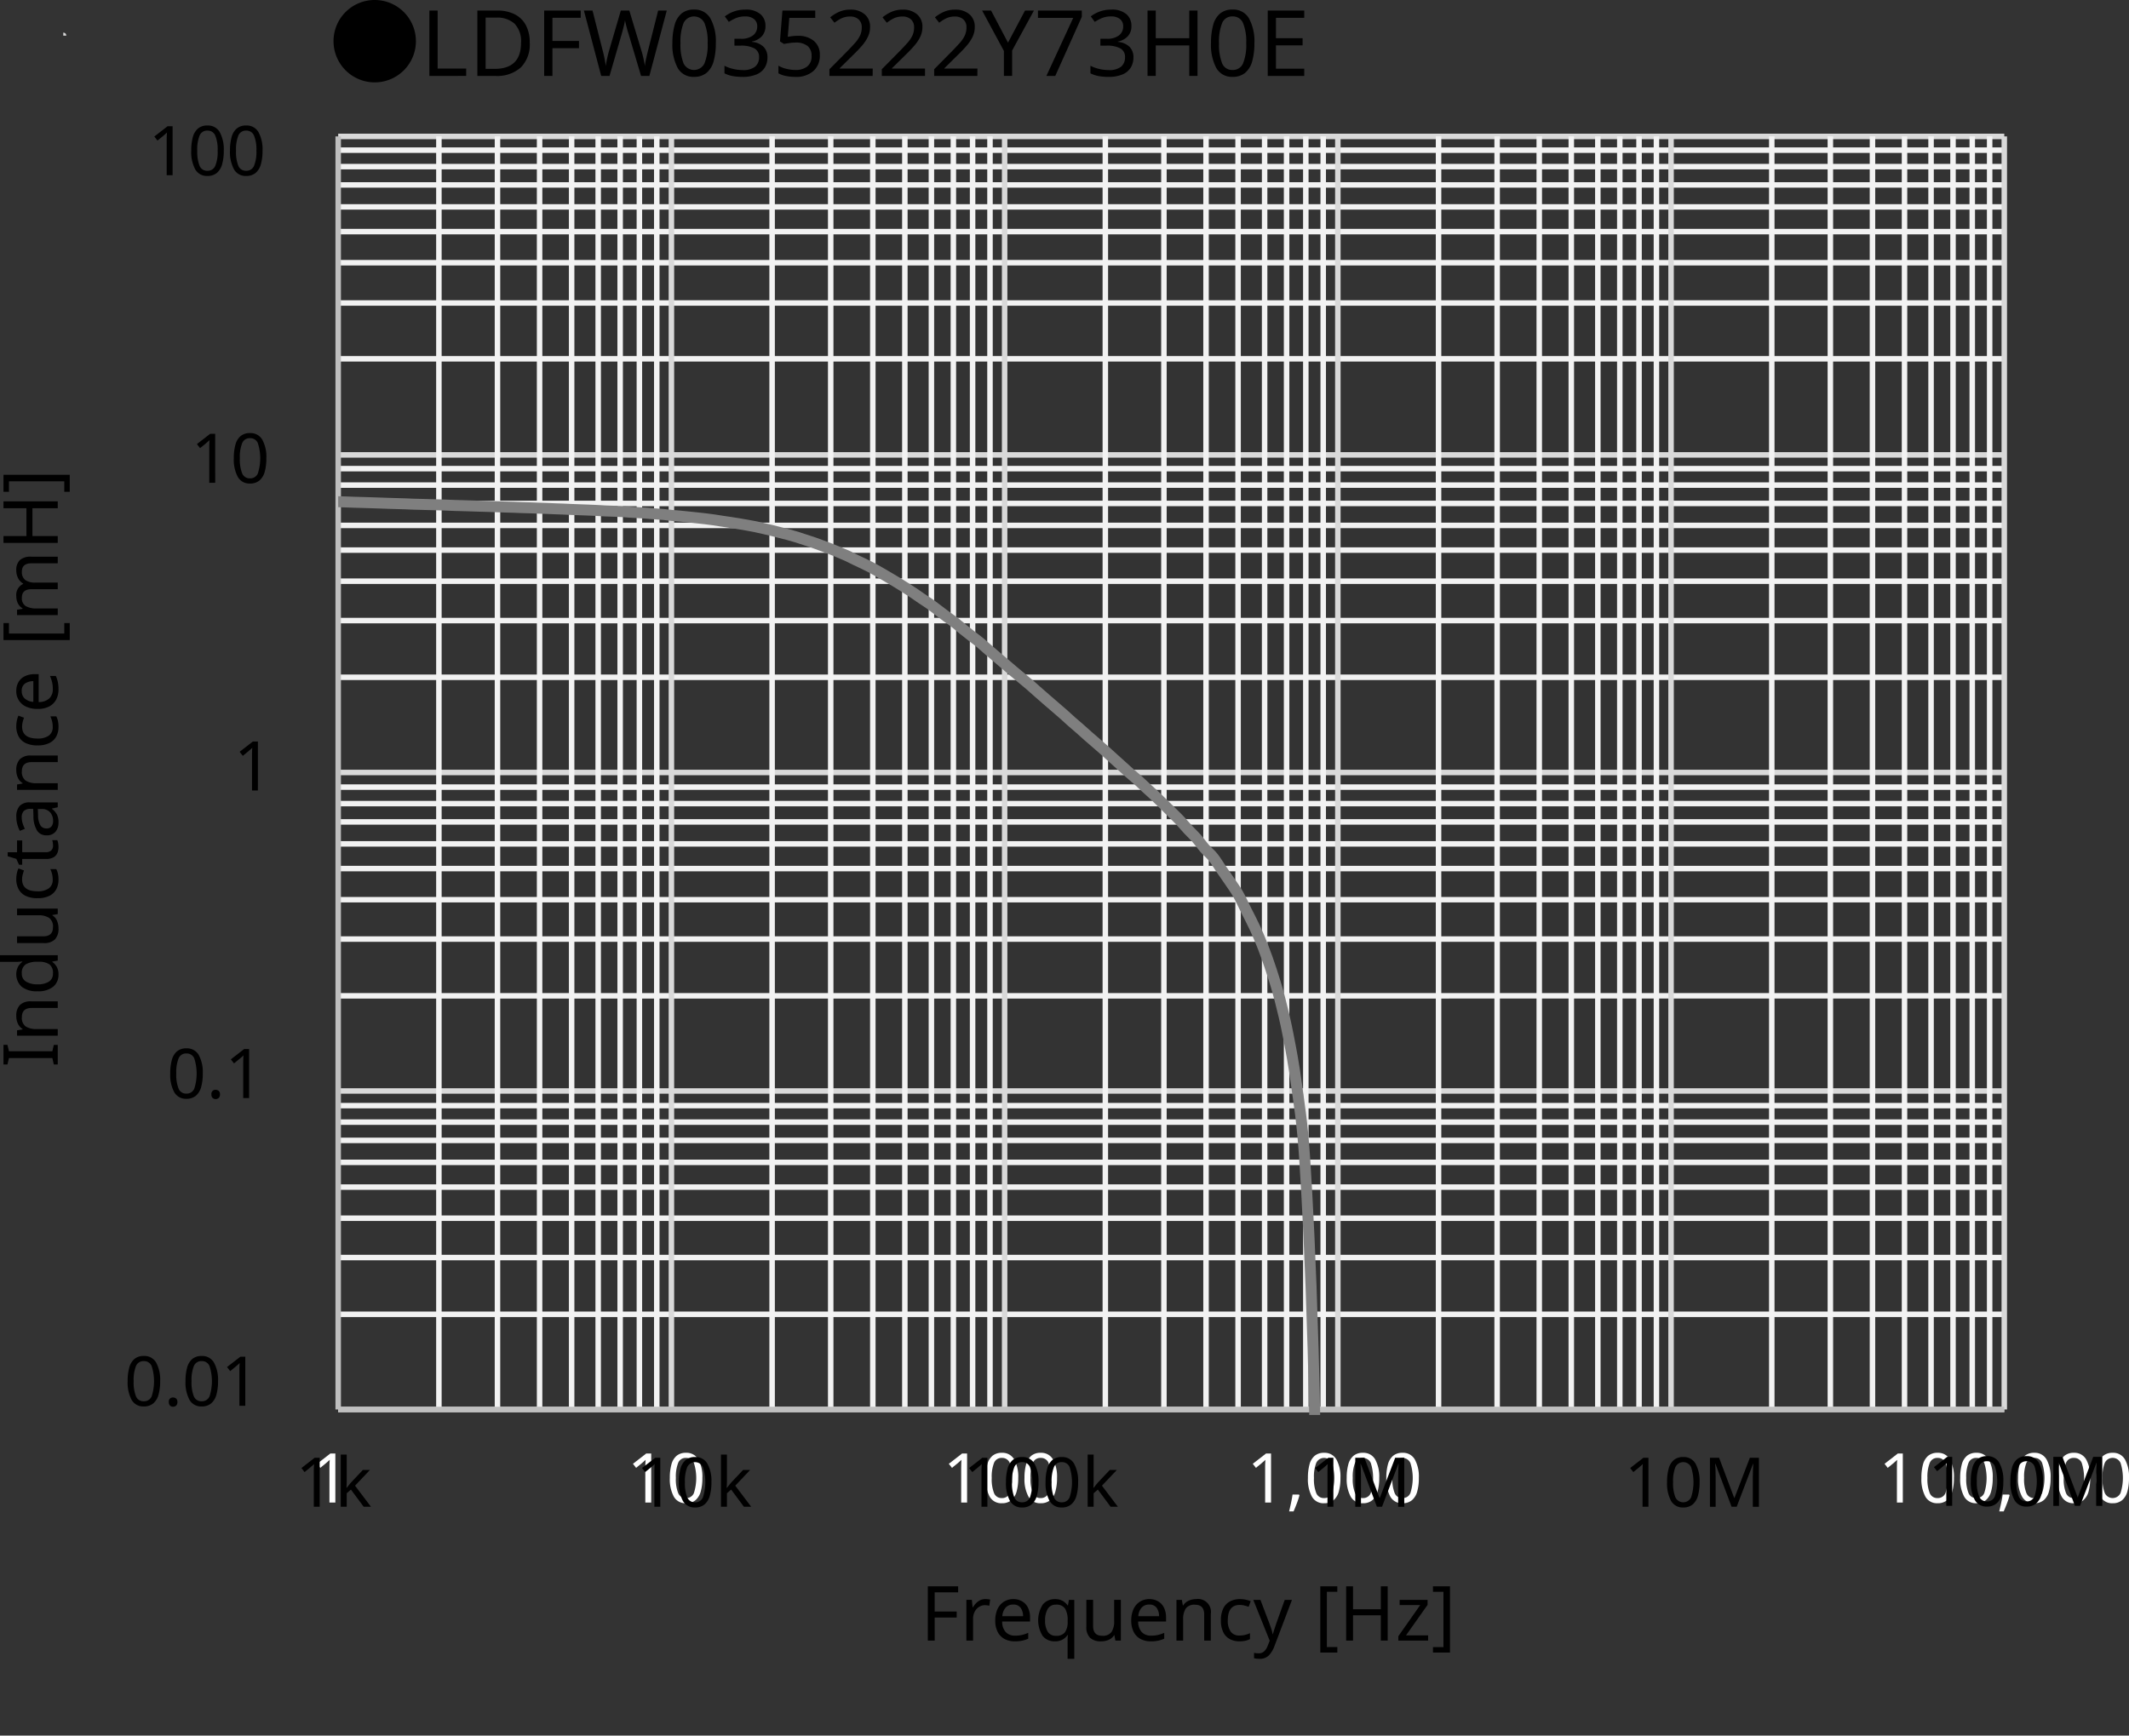 <svg xmlns="http://www.w3.org/2000/svg" xmlns:xlink="http://www.w3.org/1999/xlink" viewBox="0 0 279.083 227.569">
  <rect x="0" y="0" width="279.083" height="227.569" fill="#333333" stroke="none"/>
  <defs>
    <style>
      .cls-1, .cls-4, .cls-5, .cls-6, .cls-8 {
        fill: none;
      }

      .cls-1 {
        clip-rule: evenodd;
      }

      .cls-2 {
        fill: #fff;
      }

      .cls-3 {
        fill: #d9d9d9;
        fill-rule: evenodd;
      }

      .cls-4 {
        stroke: #f2f2f2;
      }

      .cls-4, .cls-5, .cls-6, .cls-8 {
        stroke-linejoin: round;
      }

      .cls-4, .cls-5, .cls-6 {
        stroke-width: 0.72px;
      }

      .cls-5 {
        stroke: #d9d9d9;
      }

      .cls-6 {
        stroke: #bfbfbf;
      }

      .cls-7 {
        clip-path: url(#clip-path);
      }

      .cls-8 {
        stroke: #7f7f7f;
        stroke-linecap: round;
        stroke-width: 1.44px;
      }
    </style>
    <clipPath id="clip-path" transform="translate(-0.966 -0.606)">
      <polygon class="cls-1" points="45.299 186.133 264.419 186.133 264.419 18.373 45.299 18.373 45.299 186.133 45.299 186.133"/>
    </clipPath>
  </defs>
  <g id="レイヤー_3" data-name="レイヤー 3">
    <g>
      <g>
        <g>
          <g>
            <path d="M21.961,181.7a6.439,6.439,0,0,1-.215,1.781,2.264,2.264,0,0,1-.689,1.135,1.864,1.864,0,0,1-1.238.4,1.733,1.733,0,0,1-1.606-.877A4.808,4.808,0,0,1,17.7,181.7a6.533,6.533,0,0,1,.212-1.782,2.227,2.227,0,0,1,.679-1.13,1.86,1.86,0,0,1,1.233-.392,1.76,1.76,0,0,1,1.611.87A4.674,4.674,0,0,1,21.961,181.7Zm-3.474,0a4.968,4.968,0,0,0,.3,1.98,1.05,1.05,0,0,0,1.03.657,1.063,1.063,0,0,0,1.031-.653,6.465,6.465,0,0,0,0-3.956,1.063,1.063,0,0,0-1.031-.656,1.051,1.051,0,0,0-1.03.656A4.947,4.947,0,0,0,18.487,181.7Z" transform="translate(-0.966 -0.606)"/>
            <path d="M23.1,184.439a.52.52,0,0,1,.549-.6.621.621,0,0,1,.4.135.563.563,0,0,1,.171.467.581.581,0,0,1-.171.469.6.6,0,0,1-.4.144.563.563,0,0,1-.387-.144A.6.6,0,0,1,23.1,184.439Z" transform="translate(-0.966 -0.606)"/>
            <path d="M29.548,181.7a6.439,6.439,0,0,1-.215,1.781,2.271,2.271,0,0,1-.689,1.135,1.864,1.864,0,0,1-1.238.4,1.733,1.733,0,0,1-1.606-.877,4.808,4.808,0,0,1-.518-2.435,6.533,6.533,0,0,1,.212-1.782,2.227,2.227,0,0,1,.679-1.13,1.858,1.858,0,0,1,1.233-.392,1.761,1.761,0,0,1,1.611.87A4.674,4.674,0,0,1,29.548,181.7Zm-3.474,0a4.968,4.968,0,0,0,.3,1.98,1.05,1.05,0,0,0,1.03.657,1.063,1.063,0,0,0,1.031-.653,6.465,6.465,0,0,0,0-3.956,1.063,1.063,0,0,0-1.031-.656,1.051,1.051,0,0,0-1.03.656A4.947,4.947,0,0,0,26.074,181.7Z" transform="translate(-0.966 -0.606)"/>
            <path d="M33.121,184.926h-.774v-4.491q0-.387.009-.622c.006-.155.015-.317.027-.485a3.348,3.348,0,0,1-.265.242c-.081.067-.179.151-.293.253l-.684.558-.414-.531,1.737-1.35h.657Z" transform="translate(-0.966 -0.606)"/>
          </g>
          <g>
            <path d="M27.547,141.36a6.446,6.446,0,0,1-.215,1.782,2.261,2.261,0,0,1-.689,1.134,1.864,1.864,0,0,1-1.238.4,1.733,1.733,0,0,1-1.606-.877,4.808,4.808,0,0,1-.518-2.435,6.533,6.533,0,0,1,.212-1.782,2.227,2.227,0,0,1,.679-1.13,1.865,1.865,0,0,1,1.233-.391,1.762,1.762,0,0,1,1.611.869A4.674,4.674,0,0,1,27.547,141.36Zm-3.474,0a4.968,4.968,0,0,0,.3,1.98,1.05,1.05,0,0,0,1.03.657,1.064,1.064,0,0,0,1.031-.652,6.465,6.465,0,0,0,0-3.956,1.062,1.062,0,0,0-1.031-.657,1.05,1.05,0,0,0-1.03.657A4.938,4.938,0,0,0,24.073,141.36Z" transform="translate(-0.966 -0.606)"/>
            <path d="M28.681,144.1a.52.52,0,0,1,.549-.6.621.621,0,0,1,.4.135.564.564,0,0,1,.171.468.58.58,0,0,1-.171.468.6.6,0,0,1-.4.144.563.563,0,0,1-.387-.144A.6.6,0,0,1,28.681,144.1Z" transform="translate(-0.966 -0.606)"/>
            <path d="M33.622,144.582h-.774v-4.491q0-.387.009-.621t.027-.486a3.586,3.586,0,0,1-.265.243c-.081.066-.179.15-.293.252l-.684.558-.414-.531,1.737-1.35h.657Z" transform="translate(-0.966 -0.606)"/>
          </g>
          <path d="M34.77,104.254H34V99.763q0-.387.009-.621c.006-.157.015-.319.027-.487a3.191,3.191,0,0,1-.266.243c-.081.067-.179.151-.292.252l-.684.559-.415-.531,1.738-1.35h.657Z" transform="translate(-0.966 -0.606)"/>
          <g>
            <path d="M29.176,63.91H28.4V59.419q0-.387.009-.621t.027-.486a3.583,3.583,0,0,1-.266.243c-.081.066-.178.15-.292.252l-.684.558-.414-.531,1.737-1.35h.657Z" transform="translate(-0.966 -0.606)"/>
            <path d="M35.881,60.688a6.406,6.406,0,0,1-.216,1.782,2.259,2.259,0,0,1-.688,1.134,1.865,1.865,0,0,1-1.238.4,1.735,1.735,0,0,1-1.607-.877,4.809,4.809,0,0,1-.517-2.435,6.536,6.536,0,0,1,.211-1.782,2.221,2.221,0,0,1,.68-1.129,1.858,1.858,0,0,1,1.233-.392,1.763,1.763,0,0,1,1.611.868A4.681,4.681,0,0,1,35.881,60.688Zm-3.474,0a4.971,4.971,0,0,0,.3,1.98,1.051,1.051,0,0,0,1.031.657,1.063,1.063,0,0,0,1.031-.652,6.465,6.465,0,0,0,0-3.956,1.063,1.063,0,0,0-1.031-.657,1.051,1.051,0,0,0-1.031.657A4.941,4.941,0,0,0,32.407,60.688Z" transform="translate(-0.966 -0.606)"/>
          </g>
          <g>
            <path d="M23.59,23.582h-.774V19.091q0-.387.009-.621t.027-.486a3.583,3.583,0,0,1-.266.243c-.081.066-.178.15-.292.252l-.684.558-.414-.531,1.737-1.35h.657Z" transform="translate(-0.966 -0.606)"/>
            <path d="M30.3,20.36a6.406,6.406,0,0,1-.216,1.782,2.259,2.259,0,0,1-.688,1.134,1.865,1.865,0,0,1-1.238.4,1.736,1.736,0,0,1-1.607-.878,4.805,4.805,0,0,1-.517-2.434,6.536,6.536,0,0,1,.211-1.782,2.217,2.217,0,0,1,.68-1.129,1.858,1.858,0,0,1,1.233-.392,1.763,1.763,0,0,1,1.611.868A4.678,4.678,0,0,1,30.3,20.36Zm-3.474,0a4.95,4.95,0,0,0,.3,1.98,1.049,1.049,0,0,0,1.03.657,1.062,1.062,0,0,0,1.031-.652,4.839,4.839,0,0,0,.31-1.985,4.812,4.812,0,0,0-.31-1.971,1.062,1.062,0,0,0-1.031-.657,1.049,1.049,0,0,0-1.03.657A4.92,4.92,0,0,0,26.821,20.36Z" transform="translate(-0.966 -0.606)"/>
            <path d="M35.38,20.36a6.406,6.406,0,0,1-.216,1.782,2.259,2.259,0,0,1-.688,1.134,1.865,1.865,0,0,1-1.238.4,1.736,1.736,0,0,1-1.607-.878,4.805,4.805,0,0,1-.517-2.434,6.536,6.536,0,0,1,.211-1.782,2.217,2.217,0,0,1,.68-1.129,1.858,1.858,0,0,1,1.233-.392,1.763,1.763,0,0,1,1.611.868A4.678,4.678,0,0,1,35.38,20.36Zm-3.474,0a4.95,4.95,0,0,0,.3,1.98,1.049,1.049,0,0,0,1.03.657,1.062,1.062,0,0,0,1.031-.652,4.839,4.839,0,0,0,.31-1.985,4.812,4.812,0,0,0-.31-1.971,1.062,1.062,0,0,0-1.031-.657,1.049,1.049,0,0,0-1.03.657A4.92,4.92,0,0,0,31.906,20.36Z" transform="translate(-0.966 -0.606)"/>
          </g>
          <path class="cls-2" d="M44.926,197.613h-.774v-4.491q0-.387.009-.621c.006-.155.015-.317.027-.485-.1.095-.185.176-.266.242s-.178.15-.292.253l-.684.557-.414-.531,1.737-1.349h.657Z" transform="translate(-0.966 -0.606)"/>
          <g>
            <path class="cls-2" d="M86.332,197.613h-.774v-4.491q0-.387.009-.621c.006-.155.015-.317.027-.485-.1.095-.184.176-.265.242s-.179.15-.293.253l-.684.557-.414-.531,1.737-1.349h.657Z" transform="translate(-0.966 -0.606)"/>
            <path class="cls-2" d="M93.037,194.392a6.4,6.4,0,0,1-.216,1.781,2.267,2.267,0,0,1-.688,1.135,1.87,1.87,0,0,1-1.238.4,1.732,1.732,0,0,1-1.606-.877,4.794,4.794,0,0,1-.518-2.434,6.544,6.544,0,0,1,.211-1.783,2.235,2.235,0,0,1,.68-1.13,1.863,1.863,0,0,1,1.233-.391,1.762,1.762,0,0,1,1.611.869A4.678,4.678,0,0,1,93.037,194.392Zm-3.474,0a4.963,4.963,0,0,0,.3,1.979,1.048,1.048,0,0,0,1.03.657,1.062,1.062,0,0,0,1.031-.652,6.465,6.465,0,0,0,0-3.956,1.061,1.061,0,0,0-1.031-.656,1.048,1.048,0,0,0-1.03.656A4.944,4.944,0,0,0,89.563,194.392Z" transform="translate(-0.966 -0.606)"/>
          </g>
          <g>
            <path class="cls-2" d="M127.738,197.613h-.774v-4.491q0-.387.01-.621c0-.155.014-.317.026-.485-.1.095-.184.176-.265.242s-.179.15-.293.253l-.684.557-.414-.531,1.738-1.349h.656Z" transform="translate(-0.966 -0.606)"/>
            <path class="cls-2" d="M134.443,194.392a6.439,6.439,0,0,1-.215,1.781,2.275,2.275,0,0,1-.689,1.135,1.869,1.869,0,0,1-1.238.4,1.733,1.733,0,0,1-1.606-.877,4.8,4.8,0,0,1-.518-2.434,6.541,6.541,0,0,1,.212-1.783,2.227,2.227,0,0,1,.679-1.13,1.865,1.865,0,0,1,1.233-.391,1.762,1.762,0,0,1,1.611.869A4.678,4.678,0,0,1,134.443,194.392Zm-3.474,0a4.963,4.963,0,0,0,.3,1.979,1.049,1.049,0,0,0,1.03.657,1.062,1.062,0,0,0,1.031-.652,6.465,6.465,0,0,0,0-3.956,1.061,1.061,0,0,0-1.031-.656,1.049,1.049,0,0,0-1.03.656A4.944,4.944,0,0,0,130.969,194.392Z" transform="translate(-0.966 -0.606)"/>
            <path class="cls-2" d="M139.528,194.392a6.4,6.4,0,0,1-.216,1.781,2.267,2.267,0,0,1-.688,1.135,1.869,1.869,0,0,1-1.238.4,1.733,1.733,0,0,1-1.606-.877,4.8,4.8,0,0,1-.518-2.434,6.541,6.541,0,0,1,.212-1.783,2.227,2.227,0,0,1,.679-1.13,1.863,1.863,0,0,1,1.233-.391,1.762,1.762,0,0,1,1.611.869A4.678,4.678,0,0,1,139.528,194.392Zm-3.474,0a4.963,4.963,0,0,0,.3,1.979,1.049,1.049,0,0,0,1.03.657,1.062,1.062,0,0,0,1.031-.652,6.465,6.465,0,0,0,0-3.956,1.061,1.061,0,0,0-1.031-.656,1.049,1.049,0,0,0-1.03.656A4.944,4.944,0,0,0,136.054,194.392Z" transform="translate(-0.966 -0.606)"/>
          </g>
          <g>
            <path class="cls-2" d="M167.583,197.613h-.775v-4.491q0-.387.009-.621c.006-.155.016-.317.027-.485a3.574,3.574,0,0,1-.265.242c-.081.066-.179.15-.292.253l-.685.557-.414-.531,1.737-1.349h.658Z" transform="translate(-0.966 -0.606)"/>
            <path class="cls-2" d="M171.246,196.569l.062.1a10.526,10.526,0,0,1-.342,1.049c-.143.381-.288.733-.431,1.057h-.585q.126-.512.257-1.125t.193-1.08Z" transform="translate(-0.966 -0.606)"/>
            <path class="cls-2" d="M176.681,194.392a6.4,6.4,0,0,1-.216,1.781,2.274,2.274,0,0,1-.688,1.135,1.869,1.869,0,0,1-1.237.4,1.734,1.734,0,0,1-1.607-.877,4.8,4.8,0,0,1-.517-2.434,6.586,6.586,0,0,1,.21-1.783,2.229,2.229,0,0,1,.68-1.13,1.864,1.864,0,0,1,1.234-.391,1.761,1.761,0,0,1,1.61.869A4.678,4.678,0,0,1,176.681,194.392Zm-3.473,0a4.968,4.968,0,0,0,.3,1.979,1.05,1.05,0,0,0,1.032.657,1.062,1.062,0,0,0,1.03-.652,6.465,6.465,0,0,0,0-3.956,1.138,1.138,0,0,0-2.062,0A4.949,4.949,0,0,0,173.208,194.392Z" transform="translate(-0.966 -0.606)"/>
            <path class="cls-2" d="M181.766,194.392a6.4,6.4,0,0,1-.216,1.781,2.274,2.274,0,0,1-.688,1.135,1.869,1.869,0,0,1-1.237.4,1.734,1.734,0,0,1-1.607-.877,4.794,4.794,0,0,1-.518-2.434,6.583,6.583,0,0,1,.211-1.783,2.229,2.229,0,0,1,.68-1.13,1.864,1.864,0,0,1,1.234-.391,1.761,1.761,0,0,1,1.61.869A4.678,4.678,0,0,1,181.766,194.392Zm-3.474,0a4.965,4.965,0,0,0,.3,1.979,1.05,1.05,0,0,0,1.032.657,1.062,1.062,0,0,0,1.03-.652,6.465,6.465,0,0,0,0-3.956,1.138,1.138,0,0,0-2.062,0A4.947,4.947,0,0,0,178.292,194.392Z" transform="translate(-0.966 -0.606)"/>
            <path class="cls-2" d="M186.958,194.392a6.439,6.439,0,0,1-.215,1.781,2.275,2.275,0,0,1-.689,1.135,1.866,1.866,0,0,1-1.237.4,1.734,1.734,0,0,1-1.607-.877,4.805,4.805,0,0,1-.517-2.434,6.544,6.544,0,0,1,.211-1.783,2.221,2.221,0,0,1,.679-1.13,1.864,1.864,0,0,1,1.234-.391,1.759,1.759,0,0,1,1.61.869A4.668,4.668,0,0,1,186.958,194.392Zm-3.473,0a4.947,4.947,0,0,0,.3,1.979,1.05,1.05,0,0,0,1.031.657,1.062,1.062,0,0,0,1.03-.652,6.446,6.446,0,0,0,0-3.956,1.137,1.137,0,0,0-2.061,0A4.929,4.929,0,0,0,183.485,194.392Z" transform="translate(-0.966 -0.606)"/>
          </g>
          <g>
            <path class="cls-2" d="M250.4,197.613h-.774v-4.491q0-.387.008-.621c.006-.155.016-.317.028-.485-.1.095-.185.176-.266.242s-.179.15-.292.253l-.684.557-.415-.531,1.738-1.349h.657Z" transform="translate(-0.966 -0.606)"/>
            <path class="cls-2" d="M257.1,194.392a6.4,6.4,0,0,1-.216,1.781,2.274,2.274,0,0,1-.688,1.135,1.87,1.87,0,0,1-1.238.4,1.733,1.733,0,0,1-1.606-.877,4.794,4.794,0,0,1-.518-2.434,6.583,6.583,0,0,1,.211-1.783,2.229,2.229,0,0,1,.68-1.13,1.863,1.863,0,0,1,1.233-.391,1.762,1.762,0,0,1,1.611.869A4.678,4.678,0,0,1,257.1,194.392Zm-3.474,0a4.965,4.965,0,0,0,.3,1.979,1.05,1.05,0,0,0,1.031.657,1.062,1.062,0,0,0,1.031-.652,6.465,6.465,0,0,0,0-3.956,1.061,1.061,0,0,0-1.031-.656,1.051,1.051,0,0,0-1.031.656A4.947,4.947,0,0,0,253.626,194.392Z" transform="translate(-0.966 -0.606)"/>
            <path class="cls-2" d="M262.185,194.392a6.4,6.4,0,0,1-.216,1.781,2.274,2.274,0,0,1-.688,1.135,1.87,1.87,0,0,1-1.238.4,1.733,1.733,0,0,1-1.606-.877,4.794,4.794,0,0,1-.518-2.434,6.583,6.583,0,0,1,.211-1.783,2.229,2.229,0,0,1,.68-1.13,1.863,1.863,0,0,1,1.233-.391,1.762,1.762,0,0,1,1.611.869A4.678,4.678,0,0,1,262.185,194.392Zm-3.474,0a4.965,4.965,0,0,0,.3,1.979,1.05,1.05,0,0,0,1.031.657,1.062,1.062,0,0,0,1.031-.652,6.465,6.465,0,0,0,0-3.956,1.061,1.061,0,0,0-1.031-.656,1.051,1.051,0,0,0-1.031.656A4.947,4.947,0,0,0,258.711,194.392Z" transform="translate(-0.966 -0.606)"/>
            <path class="cls-2" d="M264.335,196.569l.063.1a10.526,10.526,0,0,1-.342,1.049c-.143.381-.288.733-.431,1.057h-.585c.084-.341.168-.716.256-1.125s.152-.768.194-1.08Z" transform="translate(-0.966 -0.606)"/>
            <path class="cls-2" d="M269.771,194.392a6.4,6.4,0,0,1-.216,1.781,2.274,2.274,0,0,1-.688,1.135,1.87,1.87,0,0,1-1.238.4,1.733,1.733,0,0,1-1.606-.877,4.794,4.794,0,0,1-.518-2.434,6.583,6.583,0,0,1,.211-1.783,2.222,2.222,0,0,1,.68-1.13,1.863,1.863,0,0,1,1.233-.391,1.762,1.762,0,0,1,1.611.869A4.678,4.678,0,0,1,269.771,194.392Zm-3.474,0a4.965,4.965,0,0,0,.3,1.979,1.05,1.05,0,0,0,1.031.657,1.062,1.062,0,0,0,1.031-.652,6.465,6.465,0,0,0,0-3.956,1.061,1.061,0,0,0-1.031-.656,1.051,1.051,0,0,0-1.031.656A4.947,4.947,0,0,0,266.3,194.392Z" transform="translate(-0.966 -0.606)"/>
            <path class="cls-2" d="M274.964,194.392a6.439,6.439,0,0,1-.215,1.781,2.275,2.275,0,0,1-.689,1.135,1.866,1.866,0,0,1-1.237.4,1.734,1.734,0,0,1-1.607-.877,4.805,4.805,0,0,1-.517-2.434,6.544,6.544,0,0,1,.211-1.783,2.221,2.221,0,0,1,.679-1.13,1.864,1.864,0,0,1,1.234-.391,1.76,1.76,0,0,1,1.61.869A4.668,4.668,0,0,1,274.964,194.392Zm-3.473,0a4.947,4.947,0,0,0,.3,1.979,1.049,1.049,0,0,0,1.031.657,1.062,1.062,0,0,0,1.03-.652,6.446,6.446,0,0,0,0-3.956,1.061,1.061,0,0,0-1.03-.656,1.05,1.05,0,0,0-1.031.656A4.929,4.929,0,0,0,271.491,194.392Z" transform="translate(-0.966 -0.606)"/>
            <path class="cls-2" d="M280.049,194.392a6.4,6.4,0,0,1-.216,1.781,2.274,2.274,0,0,1-.688,1.135,1.868,1.868,0,0,1-1.237.4,1.734,1.734,0,0,1-1.607-.877,4.805,4.805,0,0,1-.517-2.434,6.544,6.544,0,0,1,.211-1.783,2.221,2.221,0,0,1,.679-1.13,1.864,1.864,0,0,1,1.234-.391,1.76,1.76,0,0,1,1.61.869A4.668,4.668,0,0,1,280.049,194.392Zm-3.473,0a4.968,4.968,0,0,0,.3,1.979,1.139,1.139,0,0,0,2.062,0,6.446,6.446,0,0,0,0-3.956,1.138,1.138,0,0,0-2.062,0A4.949,4.949,0,0,0,276.576,194.392Z" transform="translate(-0.966 -0.606)"/>
          </g>
          <g>
            <path d="M8.536,137.606v2.57H8.018l-.189-.837H2.141l-.2.837H1.424v-2.57h.518l.2.836H7.829l.189-.836Z" transform="translate(-0.966 -0.606)"/>
            <path d="M3.1,133.832a2.008,2.008,0,0,1,.467-1.444A1.994,1.994,0,0,1,5.06,131.9H8.536v.867H5.119q-1.284,0-1.285,1.2a1.375,1.375,0,0,0,.5,1.226,2.55,2.55,0,0,0,1.434.338H8.536v.876H3.2v-.707l.727-.13v-.049A1.576,1.576,0,0,1,3.3,134.8,2.352,2.352,0,0,1,3.1,133.832Z" transform="translate(-0.966 -0.606)"/>
            <path d="M8.635,128.383a2,2,0,0,1-.692,1.594,3.094,3.094,0,0,1-2.067.6,3.115,3.115,0,0,1-2.076-.6,2.231,2.231,0,0,1-.473-2.61,2.141,2.141,0,0,1,.557-.642v-.06c-.086.014-.214.027-.383.04s-.3.02-.4.02H.966v-.876h7.57v.707l-.718.129v.04a2.062,2.062,0,0,1,.578.637A1.968,1.968,0,0,1,8.635,128.383Zm-.727-.14a1.386,1.386,0,0,0-.463-1.189,2.337,2.337,0,0,0-1.4-.344H5.886a2.934,2.934,0,0,0-1.529.328,1.315,1.315,0,0,0-.532,1.216,1.167,1.167,0,0,0,.562,1.06,2.813,2.813,0,0,0,1.509.354,2.647,2.647,0,0,0,1.484-.354A1.2,1.2,0,0,0,7.908,128.243Z" transform="translate(-0.966 -0.606)"/>
            <path d="M3.2,119.738H8.536v.717l-.707.13v.04a1.521,1.521,0,0,1,.612.717,2.481,2.481,0,0,1,.194.975,2.04,2.04,0,0,1-.463,1.455,1.958,1.958,0,0,1-1.479.488H3.2v-.886H6.633q1.275,0,1.275-1.186a1.392,1.392,0,0,0-.5-1.23,2.515,2.515,0,0,0-1.434-.344H3.2Z" transform="translate(-0.966 -0.606)"/>
            <path d="M8.635,115.934a2.667,2.667,0,0,1-.289,1.265,2.029,2.029,0,0,1-.9.862,3.38,3.38,0,0,1-1.554.313,3.455,3.455,0,0,1-1.6-.323,2.057,2.057,0,0,1-.906-.892,2.8,2.8,0,0,1-.288-1.285,3.644,3.644,0,0,1,.084-.782,2.794,2.794,0,0,1,.2-.622l.727.268a5.375,5.375,0,0,0-.169.559,2.469,2.469,0,0,0-.08.6q0,1.573,2.022,1.574a2.437,2.437,0,0,0,1.479-.384,1.331,1.331,0,0,0,.513-1.141,2.984,2.984,0,0,0-.089-.766,3.652,3.652,0,0,0-.22-.617h.777a2.5,2.5,0,0,1,.215.592A3.585,3.585,0,0,1,8.635,115.934Z" transform="translate(-0.966 -0.606)"/>
            <path d="M7.918,111.511a2.874,2.874,0,0,0-.03-.408,1.611,1.611,0,0,0-.079-.338h.667a1.462,1.462,0,0,1,.114.4,2.916,2.916,0,0,1,.045.5,2.034,2.034,0,0,1-.144.773,1.194,1.194,0,0,1-.5.572,1.933,1.933,0,0,1-1.006.22H3.875v.756H3.456l-.349-.767-1.135-.348v-.518H3.2V110.8h.678v1.544H6.962a.979.979,0,0,0,.722-.235A.812.812,0,0,0,7.918,111.511Z" transform="translate(-0.966 -0.606)"/>
            <path d="M3.107,107.727a2.083,2.083,0,0,1,.429-1.445,1.767,1.767,0,0,1,1.364-.469H8.536v.638l-.757.17v.039a2.454,2.454,0,0,1,.647.737,2.249,2.249,0,0,1,.209,1.056,1.866,1.866,0,0,1-.383,1.2,1.444,1.444,0,0,1-1.2.479,1.4,1.4,0,0,1-1.23-.628,3.631,3.631,0,0,1-.473-1.932l-.031-.906H5a1.208,1.208,0,0,0-.926.288,1.182,1.182,0,0,0-.26.817,2.538,2.538,0,0,0,.125.8,5.755,5.755,0,0,0,.284.707l-.658.269a4.066,4.066,0,0,1-.323-.826A3.661,3.661,0,0,1,3.107,107.727Zm2.819-1.046.03.787a2.648,2.648,0,0,0,.319,1.379.915.915,0,0,0,.787.383.773.773,0,0,0,.657-.274,1.126,1.126,0,0,0,.209-.7,1.7,1.7,0,0,0-.373-1.12,1.406,1.406,0,0,0-1.151-.453Z" transform="translate(-0.966 -0.606)"/>
            <path d="M3.1,101.6a2.011,2.011,0,0,1,.467-1.445,2,2,0,0,1,1.495-.488H8.536v.866H5.119q-1.284,0-1.285,1.2a1.375,1.375,0,0,0,.5,1.226,2.541,2.541,0,0,0,1.434.339H8.536v.876H3.2v-.707l.727-.13v-.05a1.576,1.576,0,0,1-.622-.717A2.348,2.348,0,0,1,3.1,101.6Z" transform="translate(-0.966 -0.606)"/>
            <path d="M8.635,95.9a2.667,2.667,0,0,1-.289,1.265,2.026,2.026,0,0,1-.9.861,3.38,3.38,0,0,1-1.554.314,3.468,3.468,0,0,1-1.6-.323,2.052,2.052,0,0,1-.906-.892A2.8,2.8,0,0,1,3.1,95.844a3.644,3.644,0,0,1,.084-.782,2.822,2.822,0,0,1,.2-.623l.727.27a5.278,5.278,0,0,0-.169.558,2.469,2.469,0,0,0-.08.6q0,1.573,2.022,1.574a2.444,2.444,0,0,0,1.479-.383,1.332,1.332,0,0,0,.513-1.141,3.006,3.006,0,0,0-.089-.768,3.748,3.748,0,0,0-.22-.617h.777a2.525,2.525,0,0,1,.215.593A3.585,3.585,0,0,1,8.635,95.9Z" transform="translate(-0.966 -0.606)"/>
            <path d="M3.1,91.2a2.244,2.244,0,0,1,.3-1.176,1.949,1.949,0,0,1,.842-.761A2.872,2.872,0,0,1,5.508,89h.528v3.655a2.009,2.009,0,0,0,1.379-.464,1.615,1.615,0,0,0,.473-1.239,3.81,3.81,0,0,0-.095-.9,5.147,5.147,0,0,0-.273-.813h.767a4.252,4.252,0,0,1,.264.808,4.635,4.635,0,0,1,.084.945,2.819,2.819,0,0,1-.308,1.345,2.161,2.161,0,0,1-.917.9,3.166,3.166,0,0,1-1.5.324,3.524,3.524,0,0,1-1.5-.293A2.177,2.177,0,0,1,3.1,91.2Zm.716.01a1.267,1.267,0,0,0,.4.991,1.9,1.9,0,0,0,1.12.433V89.918a1.879,1.879,0,0,0-1.1.318A1.13,1.13,0,0,0,3.814,91.213Z" transform="translate(-0.966 -0.606)"/>
            <path d="M10.109,82.3v2.23H1.424V82.3h.717v1.374H9.392V82.3Z" transform="translate(-0.966 -0.606)"/>
            <path d="M3.1,75.4a1.8,1.8,0,0,1,.467-1.355,2.113,2.113,0,0,1,1.495-.448H8.536v.867H5.1q-1.266,0-1.266,1.085a1.3,1.3,0,0,0,.449,1.111,2.165,2.165,0,0,0,1.3.334H8.536v.866H5.1q-1.266,0-1.266,1.1a1.2,1.2,0,0,0,.5,1.115,2.747,2.747,0,0,0,1.434.309H8.536v.876H3.2v-.707l.727-.129v-.05a1.561,1.561,0,0,1-.622-.672,2.051,2.051,0,0,1-.2-.9,1.579,1.579,0,0,1,.9-1.633v-.05a1.667,1.667,0,0,1-.678-.727A2.254,2.254,0,0,1,3.1,75.4Z" transform="translate(-0.966 -0.606)"/>
            <path d="M8.536,66.343v.9H5.219v3.645H8.536v.9H1.424v-.9H4.432V67.24H1.424v-.9Z" transform="translate(-0.966 -0.606)"/>
            <path d="M9.392,65.088V63.714H2.141v1.374H1.424V62.857h8.685v2.231Z" transform="translate(-0.966 -0.606)"/>
          </g>
          <g>
            <path d="M123.492,215.715h-.9V208.6h3.973v.787h-3.077v2.519h2.888v.787h-2.888Z" transform="translate(-0.966 -0.606)"/>
            <path d="M130.135,210.276c.1,0,.206,0,.319.016a2.359,2.359,0,0,1,.309.045l-.11.807a2.315,2.315,0,0,0-.288-.05,2.245,2.245,0,0,0-.289-.021,1.416,1.416,0,0,0-.767.225,1.612,1.612,0,0,0-.573.627,1.977,1.977,0,0,0-.214.941v2.849h-.876v-5.339h.716l.1.977h.04a2.517,2.517,0,0,1,.663-.757A1.54,1.54,0,0,1,130.135,210.276Z" transform="translate(-0.966 -0.606)"/>
            <path d="M133.791,210.276a2.243,2.243,0,0,1,1.175.3,1.958,1.958,0,0,1,.762.842,2.872,2.872,0,0,1,.264,1.27v.528h-3.656a2.019,2.019,0,0,0,.464,1.38,1.615,1.615,0,0,0,1.24.472,3.878,3.878,0,0,0,.9-.094,5.145,5.145,0,0,0,.812-.274v.767a4.123,4.123,0,0,1-.807.263,4.569,4.569,0,0,1-.946.085,2.808,2.808,0,0,1-1.345-.308,2.17,2.17,0,0,1-.9-.916,3.17,3.17,0,0,1-.324-1.5,3.524,3.524,0,0,1,.294-1.5,2.232,2.232,0,0,1,.827-.966A2.267,2.267,0,0,1,133.791,210.276Zm-.01.718a1.265,1.265,0,0,0-.991.4,1.9,1.9,0,0,0-.434,1.121h2.72a1.88,1.88,0,0,0-.319-1.1A1.127,1.127,0,0,0,133.781,210.994Z" transform="translate(-0.966 -0.606)"/>
            <path d="M140.912,218.105v-2.281c0-.119,0-.259.009-.418a3.369,3.369,0,0,1,.04-.408H140.9a1.927,1.927,0,0,1-.633.577,2.025,2.025,0,0,1-1.041.239,1.977,1.977,0,0,1-1.568-.692,3.836,3.836,0,0,1,.009-4.143,2.012,2.012,0,0,1,1.589-.7,1.967,1.967,0,0,1,1.026.24,2.006,2.006,0,0,1,.637.588h.04l.13-.728h.7v7.729Zm-1.514-3.018a1.377,1.377,0,0,0,1.165-.453,2.309,2.309,0,0,0,.358-1.389v-.18a2.863,2.863,0,0,0-.338-1.539,1.326,1.326,0,0,0-1.206-.522,1.167,1.167,0,0,0-1.065.562,2.847,2.847,0,0,0-.349,1.509,2.693,2.693,0,0,0,.349,1.48A1.2,1.2,0,0,0,139.4,215.087Z" transform="translate(-0.966 -0.606)"/>
            <path d="M147.894,210.376v5.339h-.717l-.13-.707h-.04a1.523,1.523,0,0,1-.716.612,2.468,2.468,0,0,1-.976.194,2.045,2.045,0,0,1-1.455-.462,1.963,1.963,0,0,1-.487-1.48v-3.5h.885v3.436q0,1.275,1.186,1.275a1.389,1.389,0,0,0,1.23-.5,2.518,2.518,0,0,0,.344-1.435v-2.779Z" transform="translate(-0.966 -0.606)"/>
            <path d="M151.619,210.276a2.243,2.243,0,0,1,1.175.3,1.958,1.958,0,0,1,.762.842,2.872,2.872,0,0,1,.264,1.27v.528h-3.655a2.023,2.023,0,0,0,.462,1.38,1.619,1.619,0,0,0,1.241.472,3.878,3.878,0,0,0,.9-.094,5.111,5.111,0,0,0,.812-.274v.767a4.1,4.1,0,0,1-.807.263,4.569,4.569,0,0,1-.946.085,2.813,2.813,0,0,1-1.345-.308,2.165,2.165,0,0,1-.9-.916,3.17,3.17,0,0,1-.324-1.5,3.524,3.524,0,0,1,.294-1.5,2.244,2.244,0,0,1,.826-.966A2.272,2.272,0,0,1,151.619,210.276Zm-.01.718a1.266,1.266,0,0,0-.991.4,1.9,1.9,0,0,0-.434,1.121h2.72a1.866,1.866,0,0,0-.32-1.1A1.125,1.125,0,0,0,151.609,210.994Z" transform="translate(-0.966 -0.606)"/>
            <path d="M157.753,210.276a1.7,1.7,0,0,1,1.933,1.963v3.476h-.866V212.3q0-1.285-1.195-1.285a1.377,1.377,0,0,0-1.226.5,2.541,2.541,0,0,0-.339,1.434v2.769h-.876v-5.339h.707l.13.728h.05a1.574,1.574,0,0,1,.717-.624A2.364,2.364,0,0,1,157.753,210.276Z" transform="translate(-0.966 -0.606)"/>
            <path d="M163.452,215.814a2.668,2.668,0,0,1-1.266-.289,2.026,2.026,0,0,1-.861-.9,3.377,3.377,0,0,1-.314-1.554,3.46,3.46,0,0,1,.323-1.6,2.059,2.059,0,0,1,.892-.907,2.8,2.8,0,0,1,1.285-.289,3.638,3.638,0,0,1,.782.085,2.822,2.822,0,0,1,.623.2l-.269.728a5.129,5.129,0,0,0-.559-.17,2.464,2.464,0,0,0-.6-.079q-1.575,0-1.575,2.021a2.44,2.44,0,0,0,.384,1.48,1.333,1.333,0,0,0,1.141.513,3.027,3.027,0,0,0,.766-.09,3.787,3.787,0,0,0,.618-.219v.776a2.423,2.423,0,0,1-.593.214A3.516,3.516,0,0,1,163.452,215.814Z" transform="translate(-0.966 -0.606)"/>
            <path d="M165.253,210.376h.937l1.155,3.038c.1.273.19.528.269.767a4.992,4.992,0,0,1,.179.687h.04c.041-.166.1-.384.19-.652s.176-.539.269-.812l1.085-3.028h.947l-2.3,6.076a3.485,3.485,0,0,1-.728,1.205,1.619,1.619,0,0,1-1.214.448,3.024,3.024,0,0,1-.419-.025c-.12-.017-.223-.034-.309-.055v-.7c.073.014.161.026.264.04a2.409,2.409,0,0,0,.324.02,1.037,1.037,0,0,0,.737-.259,1.843,1.843,0,0,0,.448-.687l.279-.708Z" transform="translate(-0.966 -0.606)"/>
            <path d="M176.27,217.288h-2.231V208.6h2.231v.716H174.9v7.251h1.375Z" transform="translate(-0.966 -0.606)"/>
            <path d="M182.873,215.715h-.9V212.4h-3.645v3.317h-.9V208.6h.9v3.007h3.645V208.6h.9Z" transform="translate(-0.966 -0.606)"/>
            <path d="M188.171,215.715h-3.9v-.578l2.868-4.083h-2.7v-.678H188.1v.657l-2.828,4h2.9Z" transform="translate(-0.966 -0.606)"/>
            <path d="M188.809,216.571h1.374V209.32h-1.374V208.6h2.232v8.684h-2.232Z" transform="translate(-0.966 -0.606)"/>
          </g>
          <g>
            <path d="M42.871,198.168H42.1v-4.491q0-.387.009-.621t.027-.486a3.348,3.348,0,0,1-.265.242c-.081.067-.179.151-.293.253l-.684.558-.414-.531,1.737-1.35h.657Z" transform="translate(-0.966 -0.606)"/>
            <path d="M46.417,191.328V194.9c0,.1,0,.222-.013.378s-.017.291-.023.405h.036q.054-.072.162-.207l.221-.275c.075-.093.139-.169.193-.229l1.539-1.629h.927l-1.953,2.061,2.088,2.763H48.64l-1.674-2.25-.549.477v1.773h-.783v-6.84Z" transform="translate(-0.966 -0.606)"/>
            <path d="M87.52,198.168h-.774v-4.491q0-.387.009-.621t.027-.486a3.346,3.346,0,0,1-.266.242c-.081.067-.179.151-.292.253l-.684.558-.415-.531,1.738-1.35h.657Z" transform="translate(-0.966 -0.606)"/>
            <path d="M94.225,194.946a6.443,6.443,0,0,1-.216,1.782,2.261,2.261,0,0,1-.689,1.134,1.863,1.863,0,0,1-1.237.4,1.734,1.734,0,0,1-1.607-.877,4.808,4.808,0,0,1-.518-2.435,6.533,6.533,0,0,1,.212-1.782,2.229,2.229,0,0,1,.68-1.13,1.858,1.858,0,0,1,1.233-.391,1.76,1.76,0,0,1,1.61.869A4.674,4.674,0,0,1,94.225,194.946Zm-3.475,0a4.968,4.968,0,0,0,.3,1.98,1.051,1.051,0,0,0,1.031.657,1.063,1.063,0,0,0,1.03-.652,6.465,6.465,0,0,0,0-3.956,1.137,1.137,0,0,0-2.061,0A4.938,4.938,0,0,0,90.75,194.946Z" transform="translate(-0.966 -0.606)"/>
            <path d="M96.258,191.328V194.9c0,.1,0,.222-.013.378s-.016.291-.022.405h.035c.036-.048.091-.117.162-.207l.221-.275c.075-.093.139-.169.193-.229l1.54-1.629H99.3l-1.952,2.061,2.088,2.763h-.955l-1.673-2.25-.55.477v1.773h-.782v-6.84Z" transform="translate(-0.966 -0.606)"/>
            <path d="M130.4,198.168h-.774v-4.491q0-.387.009-.621t.027-.486a3.348,3.348,0,0,1-.265.242c-.081.067-.179.151-.293.253l-.684.558-.414-.531,1.737-1.35h.657Z" transform="translate(-0.966 -0.606)"/>
            <path d="M137.1,194.946a6.406,6.406,0,0,1-.216,1.782,2.259,2.259,0,0,1-.688,1.134,1.865,1.865,0,0,1-1.238.4,1.732,1.732,0,0,1-1.606-.877,4.8,4.8,0,0,1-.518-2.435,6.536,6.536,0,0,1,.211-1.782,2.235,2.235,0,0,1,.68-1.13,1.858,1.858,0,0,1,1.233-.391,1.762,1.762,0,0,1,1.611.869A4.674,4.674,0,0,1,137.1,194.946Zm-3.474,0a4.968,4.968,0,0,0,.3,1.98,1.049,1.049,0,0,0,1.03.657,1.064,1.064,0,0,0,1.031-.652,6.465,6.465,0,0,0,0-3.956,1.062,1.062,0,0,0-1.031-.657,1.049,1.049,0,0,0-1.03.657A4.938,4.938,0,0,0,133.626,194.946Z" transform="translate(-0.966 -0.606)"/>
            <path d="M142.293,194.946a6.406,6.406,0,0,1-.216,1.782,2.266,2.266,0,0,1-.688,1.134,1.865,1.865,0,0,1-1.238.4,1.735,1.735,0,0,1-1.607-.877,4.809,4.809,0,0,1-.517-2.435,6.536,6.536,0,0,1,.211-1.782,2.229,2.229,0,0,1,.68-1.13,1.858,1.858,0,0,1,1.233-.391,1.76,1.76,0,0,1,1.611.869A4.674,4.674,0,0,1,142.293,194.946Zm-3.474,0a4.95,4.95,0,0,0,.3,1.98,1.049,1.049,0,0,0,1.03.657,1.064,1.064,0,0,0,1.031-.652,6.446,6.446,0,0,0,0-3.956,1.062,1.062,0,0,0-1.031-.657,1.049,1.049,0,0,0-1.03.657A4.92,4.92,0,0,0,138.819,194.946Z" transform="translate(-0.966 -0.606)"/>
            <path d="M144.327,191.328V194.9c0,.1,0,.222-.014.378s-.017.291-.022.405h.036q.054-.072.162-.207l.22-.275c.076-.093.14-.169.194-.229l1.539-1.629h.927l-1.953,2.061,2.087,2.763h-.953l-1.675-2.25-.548.477v1.773h-.784v-6.84Z" transform="translate(-0.966 -0.606)"/>
            <path d="M175.754,198.168h-.774v-4.491q0-.387.009-.621t.027-.486a3.18,3.18,0,0,1-.266.242c-.081.067-.178.151-.292.253l-.684.558-.414-.531,1.737-1.35h.657Z" transform="translate(-0.966 -0.606)"/>
            <path d="M181.459,198.168l-2.115-5.634h-.036c.019.186.033.437.045.751s.019.644.019.986v3.9h-.747v-6.426h1.2l1.979,5.265h.036l2.016-5.265h1.189v6.426h-.8v-3.951q0-.468.022-.927c.015-.306.029-.555.04-.747h-.036l-2.142,5.625Z" transform="translate(-0.966 -0.606)"/>
            <path d="M217.054,198.168h-.774v-4.491q0-.387.009-.621c.005-.156.015-.318.027-.486a3.346,3.346,0,0,1-.266.242c-.081.067-.178.151-.292.253l-.684.558-.414-.531,1.737-1.35h.657Z" transform="translate(-0.966 -0.606)"/>
            <path d="M223.759,194.946a6.406,6.406,0,0,1-.216,1.782,2.266,2.266,0,0,1-.688,1.134,1.863,1.863,0,0,1-1.237.4,1.734,1.734,0,0,1-1.607-.877,4.809,4.809,0,0,1-.517-2.435,6.536,6.536,0,0,1,.211-1.782,2.221,2.221,0,0,1,.679-1.13,1.859,1.859,0,0,1,1.234-.391,1.76,1.76,0,0,1,1.61.869A4.664,4.664,0,0,1,223.759,194.946Zm-3.473,0a4.974,4.974,0,0,0,.3,1.98,1.139,1.139,0,0,0,2.062.005,6.465,6.465,0,0,0,0-3.956,1.137,1.137,0,0,0-2.062,0A4.944,4.944,0,0,0,220.286,194.946Z" transform="translate(-0.966 -0.606)"/>
            <path d="M227.954,198.168l-2.116-5.634H225.8c.019.186.033.437.045.751s.019.644.019.986v3.9h-.747v-6.426h1.2l1.979,5.265h.037l2.015-5.265h1.189v6.426h-.8v-3.951q0-.468.022-.927c.015-.306.029-.555.04-.747h-.036l-2.141,5.625Z" transform="translate(-0.966 -0.606)"/>
          </g>
          <g>
            <path d="M256.871,198.051H256.1V193.56q0-.387.009-.622c.006-.155.015-.317.027-.485a3.348,3.348,0,0,1-.265.242c-.081.067-.179.151-.293.253l-.684.558-.414-.531,1.737-1.35h.657Z" transform="translate(-0.966 -0.606)"/>
            <path d="M263.576,194.829a6.436,6.436,0,0,1-.216,1.781,2.257,2.257,0,0,1-.689,1.135,1.861,1.861,0,0,1-1.237.4,1.732,1.732,0,0,1-1.606-.877,4.8,4.8,0,0,1-.518-2.435,6.536,6.536,0,0,1,.211-1.782,2.235,2.235,0,0,1,.68-1.13,1.858,1.858,0,0,1,1.233-.392,1.758,1.758,0,0,1,1.61.87A4.664,4.664,0,0,1,263.576,194.829Zm-3.474,0a4.968,4.968,0,0,0,.3,1.98,1.049,1.049,0,0,0,1.03.657,1.062,1.062,0,0,0,1.03-.653,6.446,6.446,0,0,0,0-3.956,1.061,1.061,0,0,0-1.03-.656,1.05,1.05,0,0,0-1.03.656A4.947,4.947,0,0,0,260.1,194.829Z" transform="translate(-0.966 -0.606)"/>
            <path d="M268.769,194.829a6.4,6.4,0,0,1-.216,1.781,2.27,2.27,0,0,1-.688,1.135,1.868,1.868,0,0,1-1.239.4,1.734,1.734,0,0,1-1.606-.877,4.808,4.808,0,0,1-.518-2.435,6.533,6.533,0,0,1,.212-1.782,2.229,2.229,0,0,1,.68-1.13,1.857,1.857,0,0,1,1.232-.392,1.762,1.762,0,0,1,1.612.87A4.684,4.684,0,0,1,268.769,194.829Zm-3.475,0a4.968,4.968,0,0,0,.3,1.98,1.051,1.051,0,0,0,1.03.657,1.063,1.063,0,0,0,1.032-.653,6.485,6.485,0,0,0,0-3.956,1.063,1.063,0,0,0-1.032-.656,1.052,1.052,0,0,0-1.03.656A4.947,4.947,0,0,0,265.294,194.829Z" transform="translate(-0.966 -0.606)"/>
            <path d="M272.962,198.051l-2.115-5.634h-.035c.018.186.032.437.045.751s.018.644.018.985v3.9h-.748v-6.426h1.2l1.979,5.265h.036l2.017-5.265h1.187v6.426h-.8V194.1q0-.468.022-.927t.04-.747h-.035l-2.143,5.625Z" transform="translate(-0.966 -0.606)"/>
          </g>
        </g>
        <g>
          <path d="M50.086.606a5.4,5.4,0,1,1-5.4,5.4A5.39,5.39,0,0,1,50.086.606Z" transform="translate(-0.966 -0.606)"/>
          <path d="M57.254,10.561V1.992h1.08V9.6h3.744v.96Z" transform="translate(-0.966 -0.606)"/>
          <path d="M70.406,6.192a4.252,4.252,0,0,1-1.182,3.271,4.66,4.66,0,0,1-3.294,1.1H63.542V1.992h2.64a4.908,4.908,0,0,1,2.238.481,3.373,3.373,0,0,1,1.47,1.416A4.724,4.724,0,0,1,70.406,6.192Zm-1.14.037a3.313,3.313,0,0,0-.846-2.514,3.356,3.356,0,0,0-2.394-.8h-1.4v6.72h1.164Q69.265,9.637,69.266,6.229Z" transform="translate(-0.966 -0.606)"/>
          <path d="M73.382,10.561H72.3V1.992H77.09V2.94H73.382V5.977h3.479v.948H73.382Z" transform="translate(-0.966 -0.606)"/>
          <path d="M88.369,1.992l-2.28,8.569H85L83.329,4.944c-.072-.223-.138-.454-.2-.689s-.111-.444-.155-.624a3.711,3.711,0,0,1-.079-.378,5.755,5.755,0,0,1-.131.666q-.12.51-.277,1.061l-1.62,5.581H79.777L77.509,1.992h1.129l1.331,5.233c.1.368.178.723.246,1.068s.122.668.162.972q.06-.469.181-1.021t.275-1.08l1.513-5.172h1.115L85.033,7.2c.113.368.208.737.288,1.1s.14.687.18.96a9.137,9.137,0,0,1,.162-.966c.076-.349.162-.71.258-1.086l1.32-5.221Z" transform="translate(-0.966 -0.606)"/>
          <path d="M94.8,6.265a8.589,8.589,0,0,1-.288,2.376,3.013,3.013,0,0,1-.918,1.511,2.481,2.481,0,0,1-1.651.529A2.312,2.312,0,0,1,89.8,9.511a6.413,6.413,0,0,1-.691-3.246A8.671,8.671,0,0,1,89.4,3.889,2.948,2.948,0,0,1,90.3,2.383a2.47,2.47,0,0,1,1.643-.523,2.352,2.352,0,0,1,2.149,1.159A6.242,6.242,0,0,1,94.8,6.265Zm-4.633,0a6.642,6.642,0,0,0,.4,2.639,1.518,1.518,0,0,0,2.748.006,6.424,6.424,0,0,0,.414-2.645,6.4,6.4,0,0,0-.414-2.628,1.516,1.516,0,0,0-2.748,0A6.6,6.6,0,0,0,90.169,6.265Z" transform="translate(-0.966 -0.606)"/>
          <path d="M101.306,4a1.905,1.905,0,0,1-.487,1.374,2.4,2.4,0,0,1-1.29.679V6.1a2.46,2.46,0,0,1,1.531.647,1.91,1.91,0,0,1,.509,1.381,2.536,2.536,0,0,1-.347,1.332,2.3,2.3,0,0,1-1.075.9,4.6,4.6,0,0,1-1.866.325,7.179,7.179,0,0,1-1.248-.1,3.973,3.973,0,0,1-1.1-.365V9.229a4.985,4.985,0,0,0,1.164.419,5.331,5.331,0,0,0,1.2.145,2.49,2.49,0,0,0,1.662-.45,1.57,1.57,0,0,0,.51-1.242,1.227,1.227,0,0,0-.63-1.159,3.666,3.666,0,0,0-1.771-.353h-.828v-.9h.841a2.489,2.489,0,0,0,1.6-.444,1.439,1.439,0,0,0,.546-1.176,1.172,1.172,0,0,0-.42-.965,1.755,1.755,0,0,0-1.14-.342,3.076,3.076,0,0,0-1.188.2,5.916,5.916,0,0,0-.972.515l-.528-.719a4.339,4.339,0,0,1,1.133-.624,4.228,4.228,0,0,1,1.542-.265,2.867,2.867,0,0,1,2,.6A1.975,1.975,0,0,1,101.306,4Z" transform="translate(-0.966 -0.606)"/>
          <path d="M105.553,5.305a3.14,3.14,0,0,1,2.093.66,2.289,2.289,0,0,1,.787,1.859,2.677,2.677,0,0,1-.846,2.1,3.4,3.4,0,0,1-2.358.762,6.136,6.136,0,0,1-1.249-.12,3.34,3.34,0,0,1-.971-.348v-1a3.682,3.682,0,0,0,1.05.414,5.061,5.061,0,0,0,1.182.149,2.427,2.427,0,0,0,1.53-.45,1.655,1.655,0,0,0,.582-1.4,1.618,1.618,0,0,0-.516-1.29,2.448,2.448,0,0,0-1.632-.451,5.654,5.654,0,0,0-.768.061q-.432.06-.7.119l-.528-.336.324-4.044h4.3v.96h-3.4l-.2,2.485c.136-.025.32-.052.552-.084A5.479,5.479,0,0,1,105.553,5.305Z" transform="translate(-0.966 -0.606)"/>
          <path d="M115.357,10.561h-5.664V9.685l2.245-2.268c.423-.433.786-.816,1.085-1.152a4.209,4.209,0,0,0,.678-.985,2.439,2.439,0,0,0,.228-1.067,1.346,1.346,0,0,0-.42-1.074,1.6,1.6,0,0,0-1.092-.367,2.629,2.629,0,0,0-1.1.216,4.964,4.964,0,0,0-.959.6l-.565-.708a4.963,4.963,0,0,1,1.158-.714,3.547,3.547,0,0,1,1.47-.295,2.769,2.769,0,0,1,1.9.612,2.109,2.109,0,0,1,.7,1.668,2.922,2.922,0,0,1-.276,1.26,5.2,5.2,0,0,1-.768,1.164q-.492.578-1.152,1.212l-1.788,1.765V9.6h4.332Z" transform="translate(-0.966 -0.606)"/>
          <path d="M122.222,10.561h-5.664V9.685L118.8,7.417q.636-.649,1.086-1.152a4.2,4.2,0,0,0,.677-.985,2.439,2.439,0,0,0,.228-1.067,1.346,1.346,0,0,0-.42-1.074,1.6,1.6,0,0,0-1.092-.367,2.621,2.621,0,0,0-1.1.216,4.94,4.94,0,0,0-.96.6l-.565-.708a4.949,4.949,0,0,1,1.159-.714,3.539,3.539,0,0,1,1.469-.295,2.773,2.773,0,0,1,1.9.612,2.108,2.108,0,0,1,.7,1.668,2.936,2.936,0,0,1-.275,1.26,5.236,5.236,0,0,1-.769,1.164q-.492.578-1.151,1.212L117.89,9.553V9.6h4.332Z" transform="translate(-0.966 -0.606)"/>
          <path d="M129.085,10.561h-5.664V9.685l2.244-2.268q.636-.649,1.086-1.152a4.24,4.24,0,0,0,.678-.985,2.453,2.453,0,0,0,.227-1.067,1.343,1.343,0,0,0-.42-1.074,1.6,1.6,0,0,0-1.091-.367,2.629,2.629,0,0,0-1.1.216,4.97,4.97,0,0,0-.96.6l-.564-.708a4.942,4.942,0,0,1,1.158-.714,3.544,3.544,0,0,1,1.47-.295,2.773,2.773,0,0,1,1.9.612,2.108,2.108,0,0,1,.695,1.668,2.921,2.921,0,0,1-.275,1.26,5.2,5.2,0,0,1-.769,1.164q-.492.578-1.151,1.212l-1.788,1.765V9.6h4.332Z" transform="translate(-0.966 -0.606)"/>
          <path d="M133.1,6.2l2.232-4.212H136.5l-2.856,5.244v3.325h-1.08V7.284l-2.856-5.292h1.176Z" transform="translate(-0.966 -0.606)"/>
          <path d="M138.133,10.561l3.516-7.609h-4.62v-.96h5.748v.817l-3.48,7.752Z" transform="translate(-0.966 -0.606)"/>
          <path d="M149.28,4a1.909,1.909,0,0,1-.486,1.374,2.4,2.4,0,0,1-1.29.679V6.1a2.457,2.457,0,0,1,1.53.647,1.907,1.907,0,0,1,.51,1.381,2.527,2.527,0,0,1-.348,1.332,2.3,2.3,0,0,1-1.074.9,4.6,4.6,0,0,1-1.866.325,7.179,7.179,0,0,1-1.248-.1,3.991,3.991,0,0,1-1.1-.365V9.229a5,5,0,0,0,1.164.419,5.339,5.339,0,0,0,1.2.145,2.492,2.492,0,0,0,1.662-.45A1.57,1.57,0,0,0,148.44,8.1a1.228,1.228,0,0,0-.629-1.159,3.666,3.666,0,0,0-1.771-.353h-.828v-.9h.841a2.484,2.484,0,0,0,1.6-.444,1.436,1.436,0,0,0,.546-1.176,1.169,1.169,0,0,0-.42-.965,1.752,1.752,0,0,0-1.139-.342,3.082,3.082,0,0,0-1.189.2,6,6,0,0,0-.972.515l-.528-.719a4.363,4.363,0,0,1,1.134-.624,4.228,4.228,0,0,1,1.542-.265,2.87,2.87,0,0,1,2,.6A1.977,1.977,0,0,1,149.28,4Z" transform="translate(-0.966 -0.606)"/>
          <path d="M157.944,10.561h-1.08v-4h-4.392v4h-1.079V1.992h1.079V5.616h4.392V1.992h1.08Z" transform="translate(-0.966 -0.606)"/>
          <path d="M165.4,6.265a8.589,8.589,0,0,1-.288,2.376,3.006,3.006,0,0,1-.918,1.511,2.48,2.48,0,0,1-1.65.529,2.313,2.313,0,0,1-2.142-1.17,6.414,6.414,0,0,1-.69-3.246,8.674,8.674,0,0,1,.282-2.376,2.948,2.948,0,0,1,.906-1.506,2.471,2.471,0,0,1,1.644-.523,2.351,2.351,0,0,1,2.148,1.159A6.233,6.233,0,0,1,165.4,6.265Zm-4.633,0a6.621,6.621,0,0,0,.4,2.639,1.4,1.4,0,0,0,1.374.876,1.418,1.418,0,0,0,1.374-.87,6.441,6.441,0,0,0,.414-2.645,6.414,6.414,0,0,0-.414-2.628,1.417,1.417,0,0,0-1.374-.876,1.4,1.4,0,0,0-1.374.876A6.584,6.584,0,0,0,160.763,6.265Z" transform="translate(-0.966 -0.606)"/>
          <path d="M171.936,10.561h-4.788V1.992h4.788V2.94h-3.708V5.616h3.492v.937h-3.492V9.612h3.708Z" transform="translate(-0.966 -0.606)"/>
        </g>
      </g>
      <path class="cls-3" d="M9.262,4.881a.523.523,0,0,1,.2.056.345.345,0,0,1,.142.141.524.524,0,0,1,.056.2h-.4V4.881Z" transform="translate(-0.966 -0.606)"/>
    </g>
  </g>
  <g id="レイヤー_2" data-name="レイヤー 2">
    <g>
      <path class="cls-4" d="M45.3,172.933H263.7m-218.4-7.44H263.7m-218.4-5.16H263.7m-218.4-4.08H263.7m-218.4-3.24H263.7m-218.4-2.88H263.7m-218.4-2.4H263.7m-218.4-2.16H263.7m-218.4-14.4H263.7m-218.4-7.44H263.7m-218.4-5.16H263.7m-218.4-4.08H263.7m-218.4-3.24H263.7m-218.4-2.88H263.7m-218.4-2.4H263.7m-218.4-2.16H263.7M45.3,89.413H263.7M45.3,81.973H263.7M45.3,76.813H263.7M45.3,72.733H263.7M45.3,69.493H263.7M45.3,66.613H263.7m-218.4-2.4H263.7M45.3,62.053H263.7M45.3,47.653H263.7M45.3,40.333H263.7M45.3,35.053H263.7M45.3,30.973H263.7M45.3,27.733H263.7M45.3,24.853H263.7m-218.4-2.4H263.7M45.3,20.293H263.7" transform="translate(-0.966 -0.606)"/>
      <path class="cls-5" d="M45.3,185.413H263.7M45.3,143.653H263.7M45.3,101.893H263.7M45.3,60.253H263.7M45.3,18.493H263.7" transform="translate(-0.966 -0.606)"/>
      <path class="cls-4" d="M58.5,18.493v166.92m7.68-166.92v166.92M71.7,18.493v166.92m4.2-166.92v166.92m3.48-166.92v166.92m2.88-166.92v166.92m2.52-166.92v166.92m2.28-166.92v166.92m15.12-166.92v166.92m7.68-166.92v166.92m5.52-166.92v166.92m4.2-166.92v166.92m3.48-166.92v166.92m2.88-166.92v166.92m2.52-166.92v166.92m2.28-166.92v166.92m15.12-166.92v166.92m7.68-166.92v166.92m5.52-166.92v166.92m4.2-166.92v166.92m3.48-166.92v166.92m2.88-166.92v166.92m2.52-166.92v166.92m2.28-166.92v166.92m15.12-166.92v166.92m7.68-166.92v166.92m5.52-166.92v166.92m4.2-166.92v166.92m3.48-166.92v166.92m2.88-166.92v166.92m2.52-166.92v166.92m2.28-166.92v166.92m15.12-166.92v166.92m7.68-166.92v166.92m5.52-166.92v166.92m4.2-166.92v166.92m3.48-166.92v166.92m2.88-166.92v166.92m2.52-166.92v166.92m2.28-166.92v166.92" transform="translate(-0.966 -0.606)"/>
      <path class="cls-5" d="M88.979,18.493v166.92m43.68-166.92v166.92m43.68-166.92v166.92m43.68-166.92v166.92M263.7,18.493v166.92" transform="translate(-0.966 -0.606)"/>
      <line class="cls-6" x1="44.333" y1="184.806" x2="44.333" y2="17.886"/>
      <line class="cls-6" x1="44.333" y1="184.806" x2="262.733" y2="184.806"/>
      <g class="cls-7">
        <path class="cls-8" d="M45.343,66.388l1.092.037c.364.013.728.029,1.092.04s.728.018,1.092.028l1.092.035,1.092.036c.364.013.728.027,1.092.039l1.092.032c.365.011.729.019,1.093.032s.728.035,1.092.047.728.017,1.092.027l1.092.032c.364.01.728.017,1.092.027s.728.024,1.092.038.728.032,1.092.044.728.018,1.092.029l1.092.033,1.092.035c.364.011.728.019,1.092.031s.728.027,1.092.04.728.027,1.092.038.728.017,1.092.03.728.031,1.092.043.728.018,1.092.03.728.03,1.092.043.728.023,1.092.037.728.032,1.092.046.728.023,1.092.038.728.037,1.092.052.728.025,1.092.039.728.025,1.092.04.729.029,1.093.048.728.049,1.092.065.728.023,1.092.037.728.025,1.092.046.728.058,1.092.082.728.04,1.092.062.728.04,1.092.067.728.062,1.092.09.728.046,1.092.08.728.087,1.092.123.728.055,1.092.089.728.075,1.092.113.728.074,1.092.114.728.077,1.092.121.728.09,1.092.142.728.116,1.092.171.728.106,1.092.161.728.111,1.092.171.728.124,1.092.189.728.125,1.092.2.728.161,1.092.244.728.167,1.092.256.728.187,1.093.279.728.18,1.092.278.728.2,1.092.312.728.239,1.092.358.728.227,1.092.354.728.268,1.092.4.728.264,1.092.406.728.3,1.092.448.728.3,1.092.462.728.362,1.092.537.728.338,1.092.514.728.352,1.092.544.728.4,1.092.612.728.425,1.092.639.728.426,1.092.647.728.448,1.092.679.728.463,1.092.707.728.507,1.092.754.728.47,1.092.727.728.545,1.092.819.728.555,1.092.824.728.508,1.093.79.728.607,1.092.9.728.575,1.092.86.728.547,1.092.847.728.639,1.092.953.728.623,1.092.933.728.615,1.092.925.728.628,1.092.935.728.607,1.092.911.728.6,1.092.912.728.648,1.092.969.728.638,1.092.954.728.629,1.092.942.728.619,1.092.941.728.669,1.092.991.728.622,1.092.942.728.657,1.092.977.728.628,1.092.945.728.629,1.092.953.728.66,1.092.989l1.092.985c.364.328.728.666,1.092.986s.728.611,1.092.937.728.684,1.093,1.02.728.651,1.092.993.728.7,1.092,1.058.728.716,1.092,1.077.728.7,1.092,1.089.728.83,1.092,1.221.728.714,1.092,1.128.728.942,1.092,1.357.728.676,1.092,1.133.728,1.078,1.092,1.609.728,1.036,1.092,1.578.728,1.031,1.092,1.675.728,1.455,1.092,2.184.728,1.4,1.092,2.191.728,1.635,1.092,2.577.728,1.949,1.092,3.075.728,2.272,1.092,3.678.728,2.893,1.092,4.763.728,3.716,1.092,6.455c.315,2.367.778,4.971,1.092,9.981.364,5.8.728,12.408,1.092,24.814s.728,41.35,1.092,49.62c.024.546,1.068,0,1.092,0h88.456" transform="translate(-0.966 -0.606)"/>
      </g>
    </g>
  </g>
</svg>
